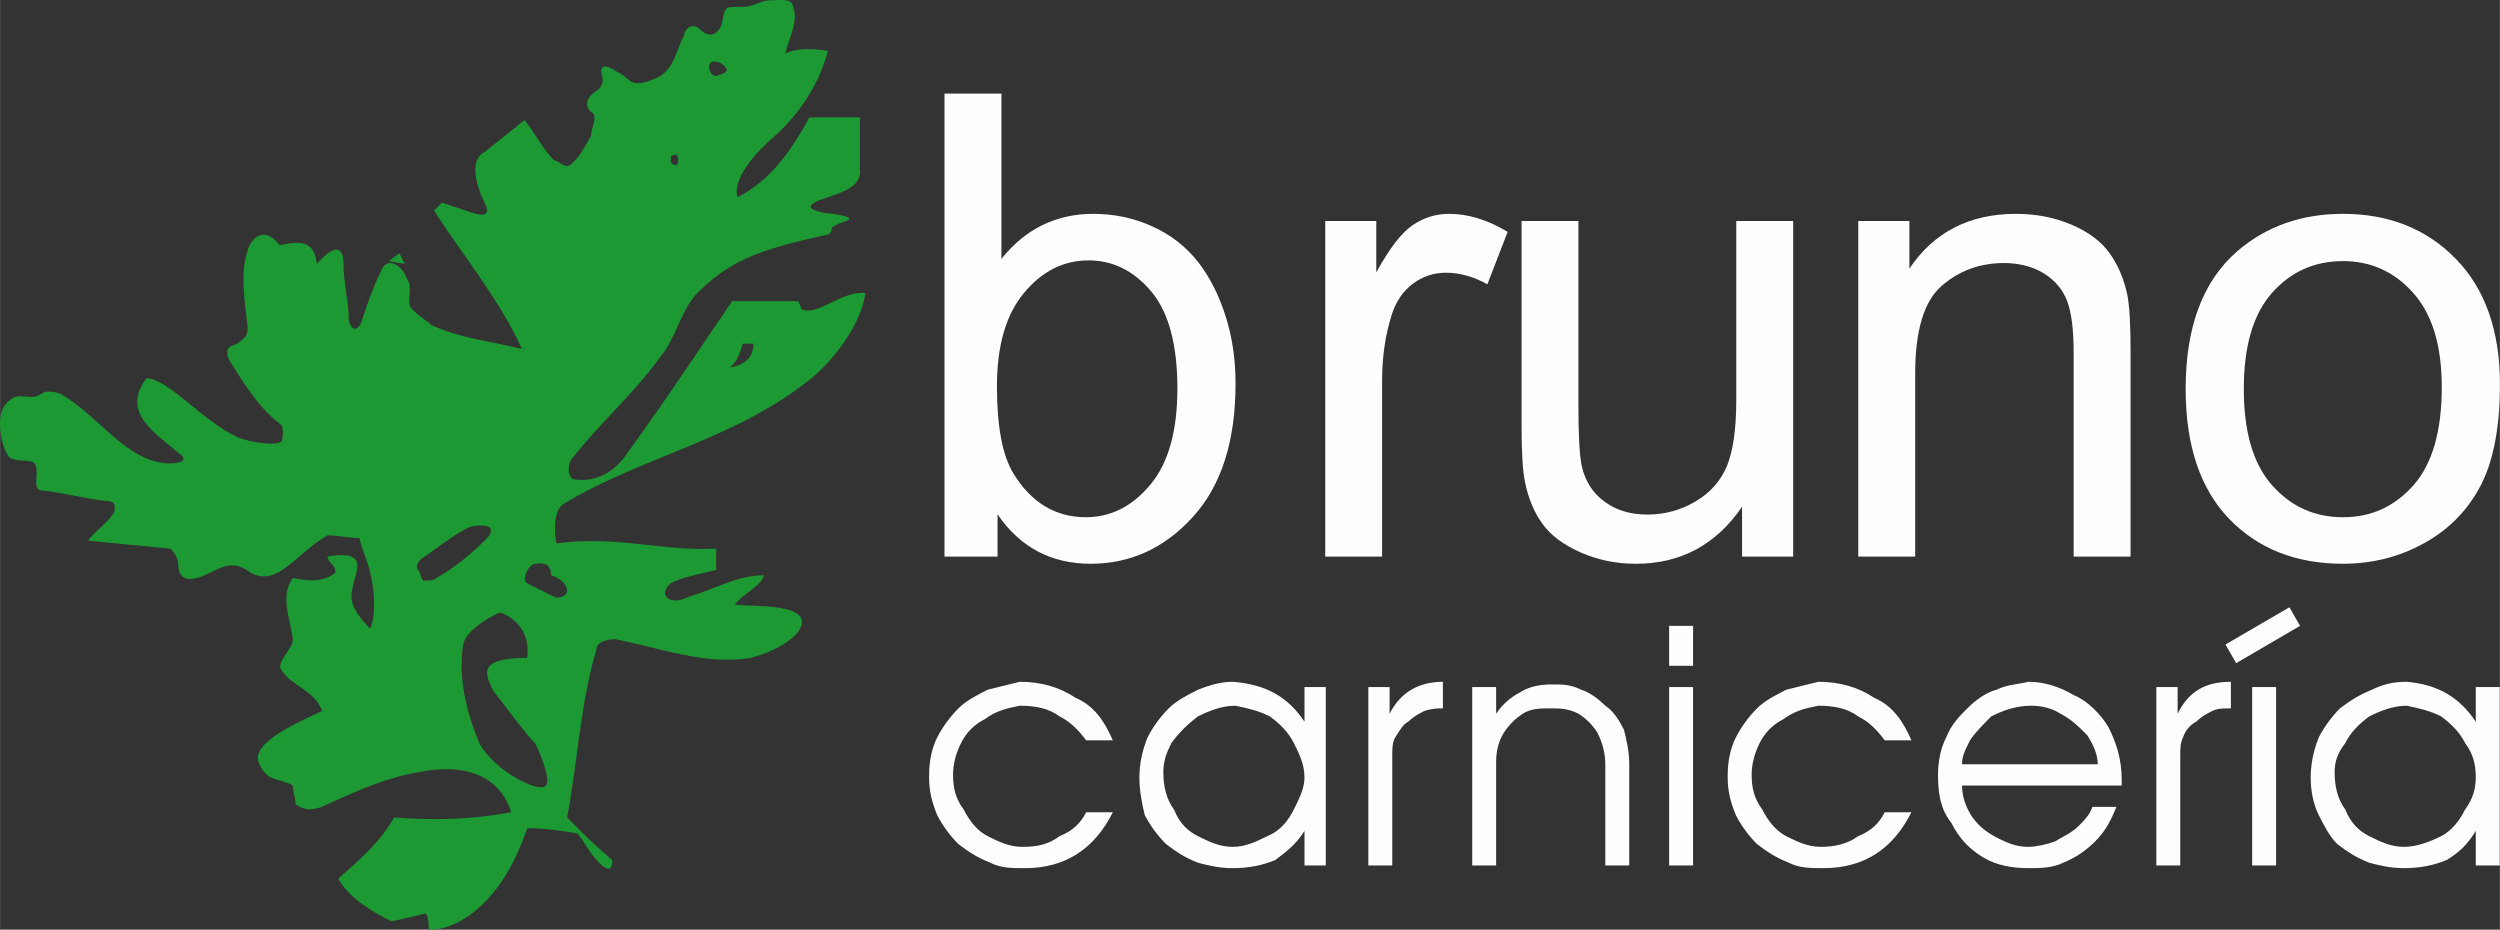 <?xml version="1.0" encoding="UTF-8"?>
<!DOCTYPE svg PUBLIC "-//W3C//DTD SVG 1.1//EN" "http://www.w3.org/Graphics/SVG/1.1/DTD/svg11.dtd">
<!-- Creator: CorelDRAW X8 -->
<svg xmlns="http://www.w3.org/2000/svg" xml:space="preserve" width="363.006mm" height="134.987mm" version="1.1" style="shape-rendering:geometricPrecision; text-rendering:geometricPrecision; image-rendering:optimizeQuality; fill-rule:evenodd; clip-rule:evenodd"
viewBox="0 0 24548 9129"
 xmlns:xlink="http://www.w3.org/1999/xlink">
 <rect x="0" y="0" width="24548" height="9129" fill="#333333" stroke="none"/>
 <defs>
  <style type="text/css">
   <![CDATA[
    .fil0 {fill:#1C9932}
    .fil1 {fill:#FEFEFE;fill-rule:nonzero}
   ]]>
  </style>
 </defs>
 <g id="Capa_x0020_1">
  <path class="fil0" d="M6012 8446c0,79 -26,131 -130,26 -79,-78 -131,-183 -210,-287 -156,-26 -313,-52 -496,-52 -288,862 -811,1019 -967,993 0,-52 0,-105 -27,-157 -104,26 -209,52 -339,78 -209,-104 -419,-235 -523,-418 209,-183 418,-366 549,-601 366,26 732,26 1150,-52 -131,-419 -549,-471 -915,-392 -314,52 -601,183 -889,313 -104,53 -209,79 -313,0 0,-78 -27,-104 -27,-183 -130,-78 -261,-26 -339,-235 -53,-183 339,-366 627,-497 -78,-209 -288,-235 -392,-392 -79,-78 104,-209 104,-313 -26,-210 -130,-419 0,-602 131,27 288,53 419,-52 0,-78 -79,-104 -79,-157 131,-26 262,-26 288,53 26,78 -52,209 -52,339 0,105 78,209 183,314 52,-105 52,-340 0,-549 -27,-131 -79,-209 -105,-340 -105,0 -209,-26 -314,-26 -183,105 -287,235 -444,340 -157,105 -262,52 -314,26 -130,-104 -235,-78 -340,-26 -104,52 -339,183 -366,-26 0,-105 -52,-157 -78,-183 -261,-26 -549,-52 -810,-79 78,-104 209,-183 261,-287 0,-52 26,-105 -105,-105 -209,-26 -392,-78 -627,-104 -78,-26 0,-183 -52,-262 -52,-52 -209,0 -262,-78 -52,-78 -78,-209 -78,-314 0,-104 26,-183 105,-235 52,-52 130,-26 209,-26 52,0 78,-26 130,-52 53,0 105,0 157,26 366,209 628,653 1046,679 183,0 183,-52 104,-104 -209,-183 -575,-392 -313,-732 209,0 549,418 888,575 105,52 445,105 445,26 0,0 26,-131 -26,-157 -209,-157 -366,-418 -497,-627 -52,-131 26,-131 78,-157 79,-52 105,-78 105,-157 -26,-261 -78,-523 0,-758 26,-104 157,-261 314,-52 235,-52 340,-26 366,183 209,-235 261,-131 261,0 0,183 52,366 52,549 27,130 105,104 131,0 52,-157 105,-314 183,-471 52,-157 209,-78 261,79 53,52 0,209 27,261 52,78 156,131 209,183 287,131 575,157 889,235 -210,-470 -576,-915 -863,-1359 26,-26 52,-52 78,-78 79,26 157,52 236,78 130,52 261,78 183,-78 -79,-157 -157,-419 0,-497l392 -314c104,131 183,288 287,392 79,26 105,79 157,53 105,-79 157,-210 209,-288 0,-78 79,-209 0,-235 -78,-79 -26,-157 52,-209 53,-26 79,-105 53,-157 -26,-131 78,-79 157,-26 130,52 104,183 392,52 157,-78 183,-261 261,-418 0,-53 79,-131 157,-53 52,53 131,79 183,0 52,-52 26,-156 78,-209 26,-26 183,0 236,-26 104,-26 104,-52 209,-52 78,0 209,-26 209,78 52,131 -52,314 -79,445 105,-53 262,-53 419,-26 -79,287 -236,575 -523,836 -183,157 -418,418 -366,601 314,-157 523,-444 706,-784l496 0 0 497c26,183 -156,235 -392,313 -183,79 -52,105 53,131 52,0 235,26 235,52 0,27 -79,27 -157,79 -26,0 0,52 -52,78 -602,131 -941,236 -1255,549 -183,157 -235,471 -392,654 -288,392 -575,627 -863,993 -52,52 -52,209 26,209 183,26 366,-52 497,-235 471,-654 706,-1020 1046,-1516 209,0 418,0 653,0 0,26 26,52 26,78 157,79 392,-183 628,-157 -27,262 -262,602 -497,811 -758,627 -1673,784 -2457,1254 -105,53 -105,262 -79,393 602,-79 1020,78 1569,52 0,52 0,131 0,209 -105,26 -366,78 -445,131 -130,104 -26,235 183,130 262,-78 471,-209 732,-209 -26,105 -209,183 -287,288 157,26 810,-26 627,261 -78,105 -261,209 -470,262 -445,78 -915,-105 -1334,-183 -78,0 -183,26 -183,104 -156,523 -183,1098 -287,1647 157,157 287,288 444,418l0 0zm-1202 -3267c-52,-26 -131,-26 -209,0 -157,78 -314,209 -471,313 -26,27 -52,79 -26,105 26,26 26,78 52,105 53,0 105,0 131,-27 183,-104 340,-235 497,-392 26,-26 52,-78 26,-104l0 0zm601 470c0,-130 -104,-130 -183,-104 -52,26 -104,157 -52,183 104,52 209,104 261,130 26,27 131,0 131,-52 0,-78 -79,-131 -157,-157l0 0zm-235 811c26,-183 -52,-366 -262,-445 -26,0 -339,157 -366,314 -52,314 27,653 157,967 157,288 601,497 654,418 52,-52 -53,-313 -105,-418 -26,0 -418,-523 -418,-523 -52,-130 -183,-313 340,-313l0 0zm-1255 -3974l-105 79 157 26 -52 -105 0 0zm3085 -1882c-53,0 -53,79 -27,105 0,26 53,52 79,26 26,0 78,-26 78,-52 -26,-53 -78,-79 -130,-79zm-366 915c0,0 -53,0 -53,26 0,26 0,52 0,52 27,27 53,27 53,27 26,-27 26,-79 0,-105l0 0zm758 1856c-26,0 -79,0 -105,0 -26,78 -52,183 -131,235 157,-26 236,-104 236,-235z"/>
  <path class="fil1" d="M9795 5466l-521 0 0 -4547 559 0 0 1623c236,-295 537,-442 903,-442 202,0 395,40 576,122 181,81 329,197 447,344 116,148 208,326 274,534 67,208 99,431 99,668 0,564 -139,1000 -418,1307 -279,308 -614,461 -1004,461 -389,0 -694,-162 -915,-485l0 415zm-6 -1672c0,394 54,678 161,854 175,287 413,431 712,431 245,0 455,-106 632,-318 178,-211 267,-527 267,-946 0,-430 -85,-746 -255,-951 -171,-204 -377,-307 -618,-307 -245,0 -456,106 -632,318 -178,212 -267,518 -267,919z"/>
  <path class="fil1" d="M13013 5466l0 -3296 501 0 0 505c128,-234 247,-389 356,-463 109,-75 229,-112 359,-112 188,0 380,59 575,177l-199 515c-136,-76 -271,-114 -407,-114 -122,0 -231,37 -327,110 -96,73 -165,175 -206,305 -63,198 -94,415 -94,651l0 1722 -558 0z"/>
  <path class="fil1" d="M17106 5466l0 -490c-256,374 -603,560 -1042,560 -194,0 -375,-37 -543,-111 -169,-75 -294,-168 -375,-281 -82,-113 -139,-250 -172,-413 -22,-110 -33,-284 -33,-521l0 -2040 558 0 0 1824c0,291 12,488 34,588 35,148 109,262 224,345 113,84 253,126 420,126 167,0 324,-42 470,-128 146,-85 250,-203 311,-350 60,-147 91,-362 91,-643l0 -1762 559 0 0 3296 -502 0z"/>
  <path class="fil1" d="M18247 5466l0 -3296 502 0 0 468c241,-359 590,-538 1047,-538 199,0 381,36 547,107 166,71 291,165 373,281 83,115 141,253 174,411 20,104 31,285 31,543l0 2024 -559 0 0 -2002c0,-228 -21,-398 -65,-511 -43,-112 -120,-202 -230,-270 -111,-66 -241,-100 -389,-100 -237,0 -441,75 -614,226 -172,151 -258,438 -258,859l0 1798 -559 0z"/>
  <path class="fil1" d="M21462 3818c0,-608 169,-1059 509,-1353 283,-243 629,-365 1036,-365 452,0 823,148 1111,445 286,295 430,705 430,1227 0,423 -63,755 -190,998 -127,242 -312,431 -556,565 -242,134 -508,201 -795,201 -461,0 -834,-147 -1119,-442 -284,-296 -426,-721 -426,-1276zm571 1c0,422 92,737 277,945 185,210 417,315 697,315 278,0 508,-105 694,-316 184,-210 276,-531 276,-962 0,-406 -93,-714 -279,-923 -185,-209 -416,-314 -691,-314 -280,0 -512,104 -697,312 -185,209 -277,523 -277,943z"/>
  <path class="fil1" d="M9123 7610c0,-131 26,-262 78,-366 53,-105 131,-209 210,-288 78,-78 183,-130 287,-183 105,-26 209,-52 314,-78 209,0 392,52 549,157 183,78 287,235 366,418l-262 0c-78,-105 -157,-183 -261,-235 -105,-79 -235,-105 -392,-105 -131,26 -235,52 -340,131 -105,52 -183,131 -235,235 -53,105 -79,209 -79,314 0,130 26,235 105,340 52,104 131,209 235,261 105,52 209,105 340,105 157,0 261,-27 366,-105 131,-52 209,-131 261,-235l262 0c-183,366 -471,549 -863,549 -131,0 -235,0 -340,-53 -130,-52 -209,-104 -313,-183 -79,-78 -157,-183 -210,-287 -52,-131 -78,-235 -78,-366 0,0 0,0 0,0 0,-26 0,-26 0,-26l0 0zm2065 26c0,-131 26,-261 79,-392 52,-105 130,-209 209,-288 78,-78 183,-130 287,-183 131,-52 235,-78 340,-78 340,26 549,157 706,392l0 -340 209 0 0 1752 -209 0 0 -340c-79,130 -183,209 -288,287 -130,53 -261,79 -418,79 -131,0 -235,-26 -340,-53 -131,-52 -209,-104 -313,-183 -79,-78 -157,-183 -210,-287 -26,-105 -52,-235 -52,-366l0 0zm235 -52c0,130 27,261 105,366 52,130 131,209 235,261 105,52 209,105 340,105 131,0 235,-53 340,-105 131,-52 209,-157 261,-261 53,-105 105,-210 105,-314 0,-131 -52,-235 -105,-340 -52,-104 -130,-183 -235,-261 -105,-53 -209,-79 -340,-105 -131,0 -261,52 -366,105 -104,78 -183,157 -261,261 -52,105 -79,183 -79,288zm2013 915l0 -1752 209 0 0 262c105,-210 288,-314 523,-314l0 261c-52,0 -104,0 -183,26 -52,27 -104,53 -157,105 -52,26 -78,78 -130,157 -27,52 -27,104 -27,183l0 1072 -235 0 0 0zm1020 0l0 -1752 235 0 0 262c52,-79 131,-157 235,-210 79,-52 183,-78 314,-78 104,0 183,0 287,52 79,26 157,79 236,157 78,52 130,131 183,235 26,105 52,210 52,340l0 994 -235 0 0 -994c0,-104 -26,-209 -79,-313 -52,-79 -104,-131 -183,-183 -104,-53 -183,-53 -287,-53 -79,0 -183,0 -262,53 -78,52 -130,104 -183,183 -52,78 -78,183 -78,287l0 1020 -235 0 0 0zm1934 0l0 -1752 235 0 0 1752 -235 0zm0 -1961l0 -392 235 0 0 392 -235 0zm575 1072c0,-131 26,-262 79,-366 52,-105 130,-209 209,-288 78,-78 183,-130 287,-183 105,-26 209,-52 314,-78 209,0 392,52 549,157 183,78 287,235 366,418l-262 0c-78,-105 -156,-183 -261,-235 -105,-79 -235,-105 -392,-105 -131,26 -235,52 -340,131 -104,52 -183,131 -235,235 -52,105 -79,209 -79,314 0,130 27,235 105,340 52,104 131,209 235,261 105,52 209,105 340,105 131,0 261,-27 366,-105 131,-52 209,-131 261,-235l262 0c-183,366 -471,549 -863,549 -130,0 -235,0 -340,-53 -130,-52 -209,-104 -313,-183 -79,-78 -157,-183 -209,-287 -53,-131 -79,-235 -79,-366 0,0 0,0 0,0 0,-26 0,-26 0,-26l0 0zm2065 0c0,-131 26,-262 79,-366 52,-131 130,-209 209,-288 78,-78 183,-157 287,-183 105,-52 209,-52 314,-78 157,0 314,52 444,131 131,52 262,183 340,313 79,157 131,314 131,523l0 52 -1568 0c0,131 52,236 104,314 78,105 157,157 261,209 105,52 183,79 288,79 78,0 183,-27 261,-53 79,-52 157,-78 236,-157 52,-52 104,-104 130,-183l236 0c-53,131 -105,236 -209,340 -79,79 -183,157 -314,209 -105,53 -235,53 -340,53 -157,0 -314,-26 -444,-105 -131,-78 -236,-183 -314,-340 -105,-130 -131,-287 -131,-470l0 0zm1569 -105c0,-104 -53,-209 -105,-287 -78,-79 -157,-157 -261,-209 -79,-53 -183,-79 -288,-79 -157,0 -287,52 -392,105 -78,78 -157,157 -209,235 -52,105 -78,157 -78,235l1333 0 0 0zm575 994l0 -1752 209 0 0 262c104,-210 261,-314 523,-314l0 261c-79,0 -131,0 -183,26 -53,27 -105,53 -157,105 -52,26 -105,78 -131,157 -26,52 -26,104 -26,183l0 1072 -235 0 0 0zm941 0l0 -1752 235 0 0 1752 -235 0zm-262 -2170l628 -366 104 183 -627 366 -105 -183zm837 1307c0,-131 26,-261 78,-392 53,-105 131,-209 209,-288 105,-78 183,-130 314,-183 105,-52 209,-78 340,-78 314,26 523,157 680,392l0 -340 235 0 0 1752 -235 0 0 -340c-79,130 -157,209 -288,287 -131,53 -261,79 -418,79 -131,0 -235,-26 -340,-53 -131,-52 -209,-104 -314,-183 -78,-78 -130,-183 -183,-287 -52,-105 -78,-235 -78,-366l0 0zm235 -52c0,130 26,261 105,366 52,130 130,209 235,261 105,52 209,105 340,105 131,0 261,-53 366,-105 104,-52 183,-157 235,-261 78,-105 105,-210 105,-314 0,-131 -27,-235 -105,-340 -52,-104 -131,-183 -235,-261 -105,-53 -209,-79 -340,-105 -131,0 -261,52 -366,105 -105,78 -183,157 -235,261 -79,105 -105,183 -105,288z"/>
 </g>
</svg>
